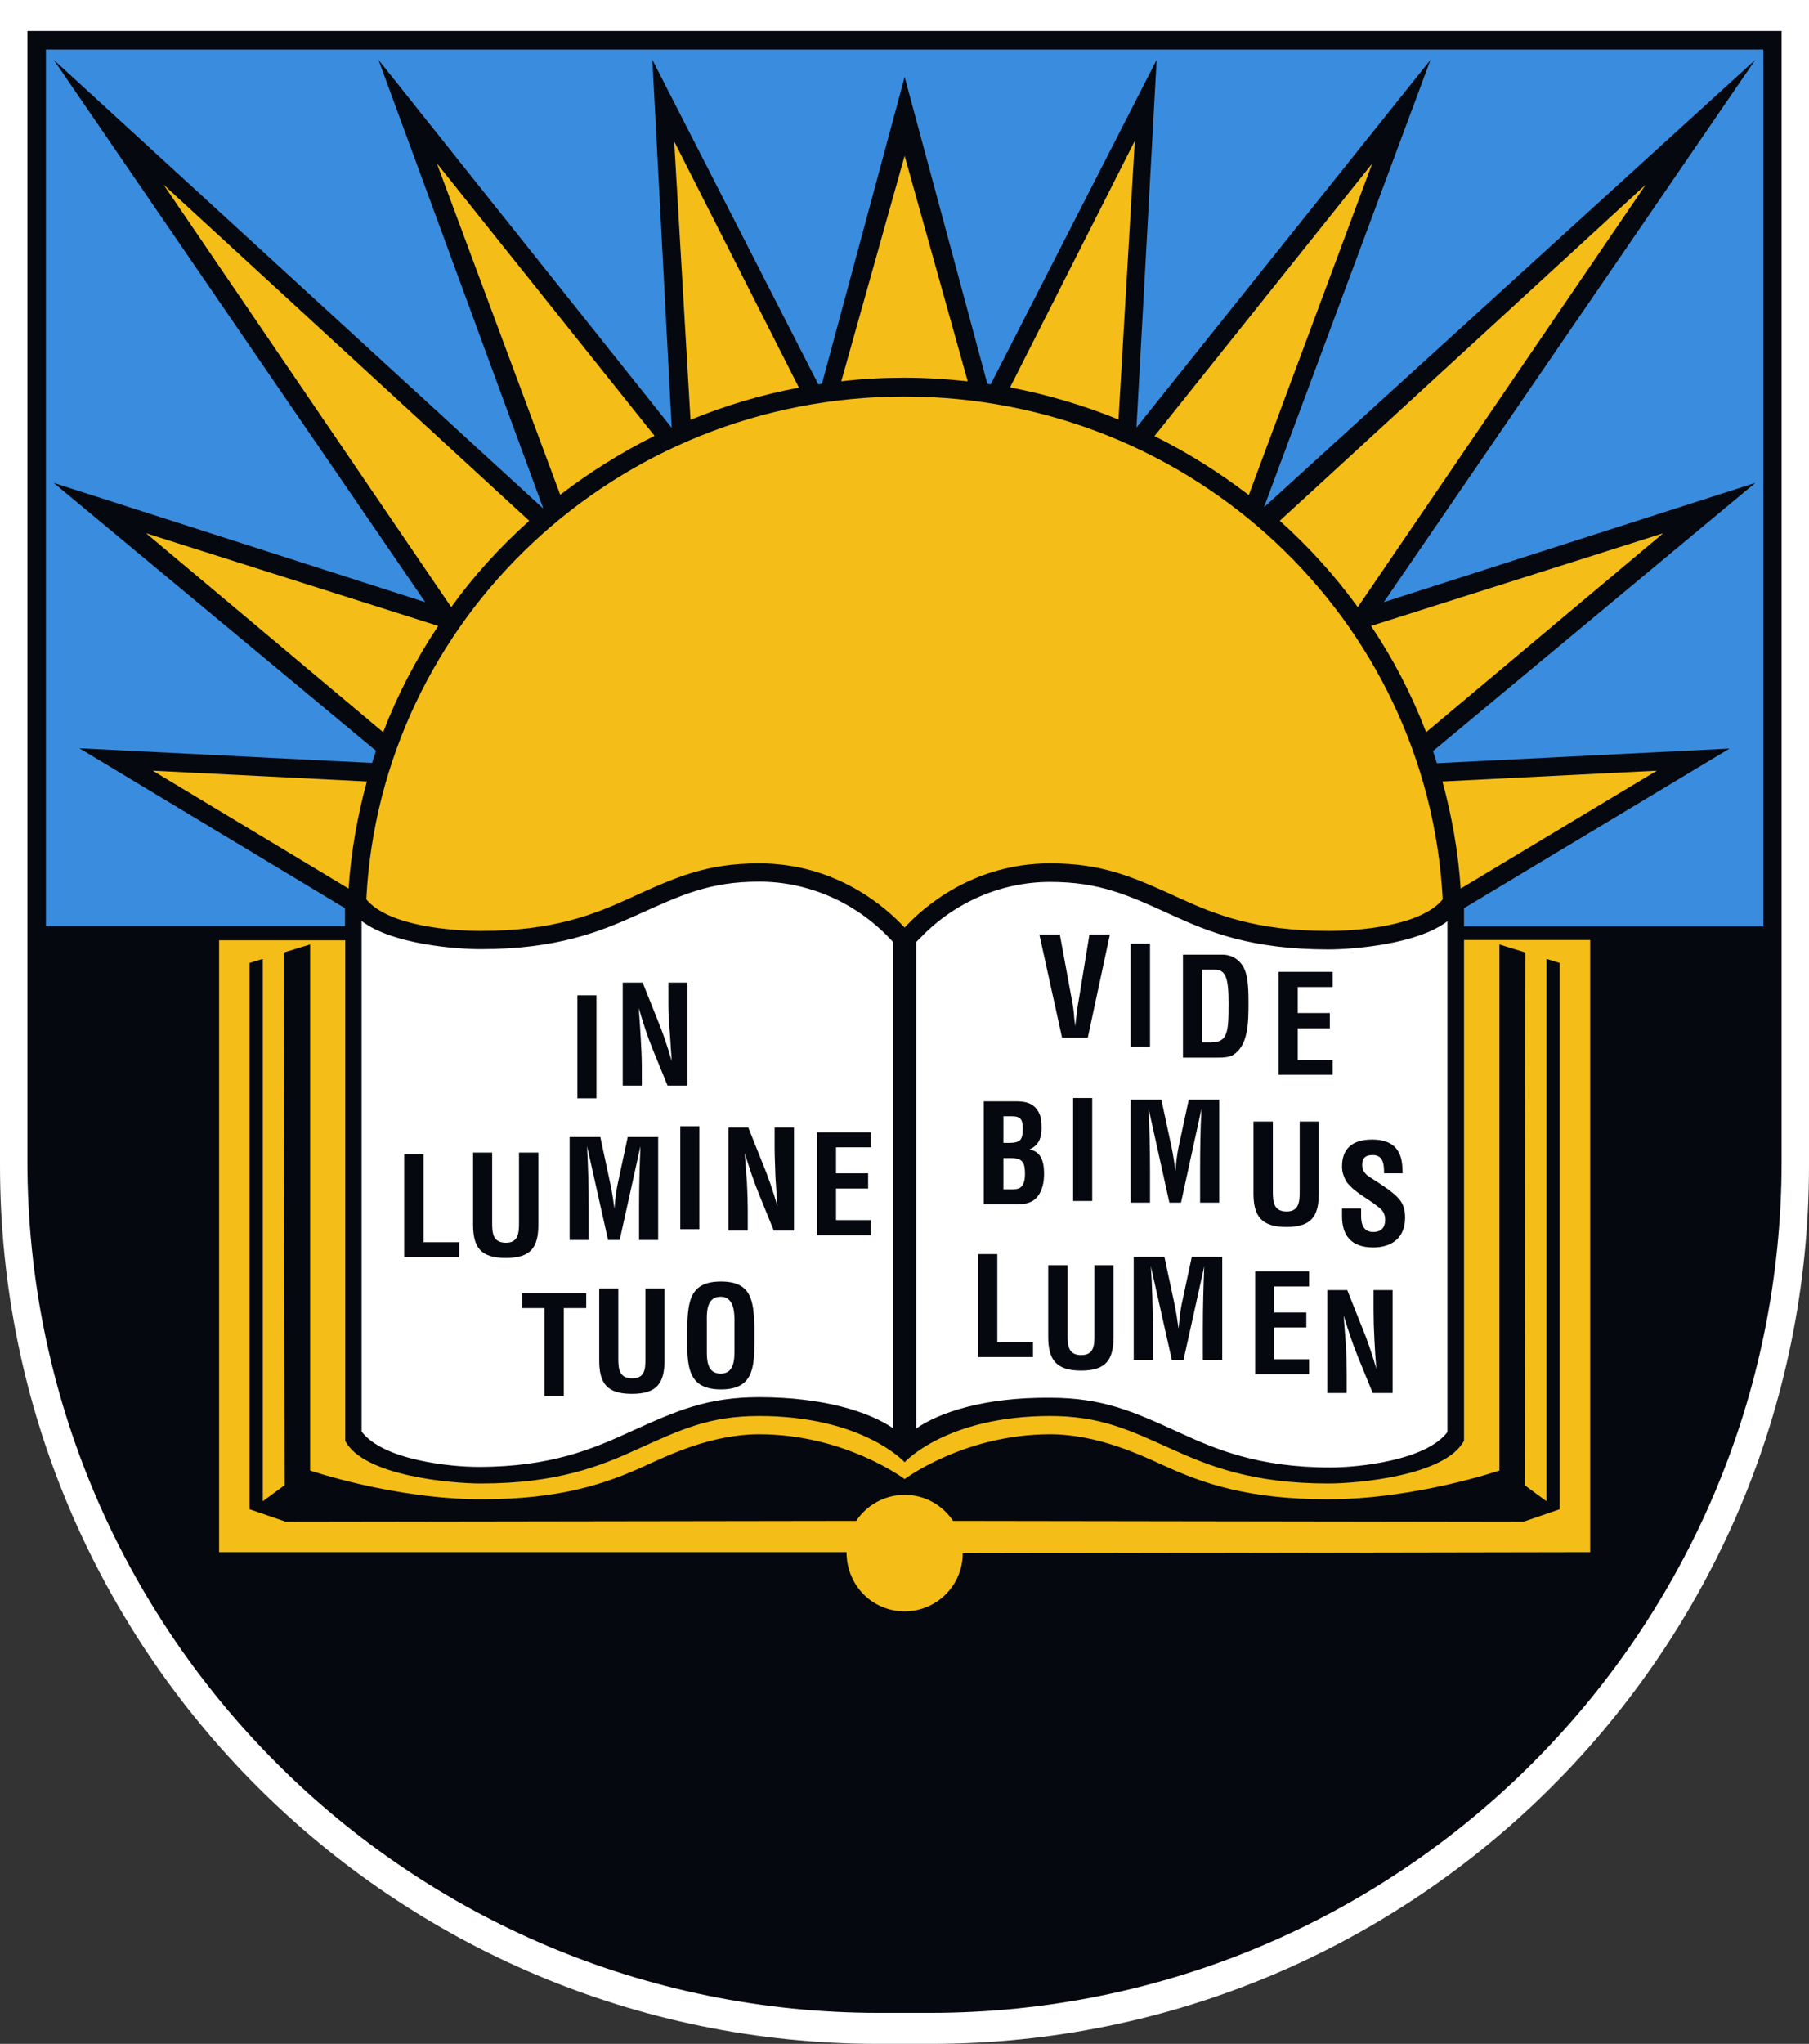 <svg xmlns="http://www.w3.org/2000/svg" id="Layer_1" data-name="Layer 1" viewBox="0 0 65.39 73.86"><rect x="0" y="0" width="65.39" height="73.86" fill="#333333" stroke="none"/><defs><style>      .cls-1 {        fill: #05080e;      }      .cls-1, .cls-2, .cls-3, .cls-4 {        fill-rule: evenodd;        stroke-width: 0px;      }      .cls-2 {        fill: #3a8dde;      }      .cls-3 {        fill: #fff;      }      .cls-4 {        fill: #f4bd18;      }    </style></defs><path class="cls-3" d="m65.39,0v42.12c0,17.53-14.21,31.74-31.74,31.74h-1.91C14.21,73.86,0,59.65,0,42.12V0h65.39Z"></path><path class="cls-3" d="m32.61,52.25l-.53-.36c-.78-.53-2.35-1.06-4.65-1.06-1.82,0-2.86.46-4.52,1.22-1.33.6-2.92,1.3-5.62,1.3-.97,0-3.6-.22-4.49-1.41l-.06-.09v-19.25l.54.42c1,.77,3.22.96,4.1.96,2.69,0,4.2-.61,5.54-1.22.8-.37,1.46-.67,2.15-.88.71-.22,1.44-.34,2.37-.34,1.87,0,3.64.78,4.92,2.11l.26.26v18.34h-.01Zm.17-18.34l.26-.26c1.28-1.33,3.05-2.11,4.92-2.11.93,0,1.66.12,2.37.34.69.21,1.35.51,2.15.88,1.34.61,2.85,1.22,5.54,1.22.88,0,3.1-.19,4.1-.96l.54-.42v19.25l-.07.09c-.89,1.19-3.53,1.41-4.49,1.41-2.7,0-4.29-.69-5.62-1.3-1.66-.76-2.7-1.22-4.52-1.22-2.31,0-3.87.52-4.65,1.06l-.53.36s0-18.34,0-18.34Z"></path><polygon class="cls-2" points="61.2 27.45 51.7 27.93 51.4 27.03 61.91 18.3 49.19 22.38 61.54 4.35 45.92 18.58 45.38 18.21 50.67 4.01 40.7 16.48 41.39 3.72 36 14.26 35.43 14.17 32.7 4.07 29.97 14.17 29.39 14.26 24 3.71 24.67 16.49 14.71 3.99 19.96 18.26 19.42 18.62 3.87 4.38 16.2 22.38 3.49 18.3 13.99 27.03 13.69 27.93 4.19 27.45 12.81 32.63 12.81 33.81 1.33 33.81 1.33 1.46 64.07 1.46 64.07 33.81 52.59 33.81 52.59 32.63 61.2 27.45"></polygon><path class="cls-4" d="m57.82,33.64v22.78l-22.71.04c-.16,1.19-1.18,2.1-2.41,2.1s-2.26-.92-2.41-2.14H7.59v-22.78h5.22v18.34c.29.45,1.08.8,2.06,1.02.99.22,2.01.28,2.51.28,2.69,0,4.2-.61,5.54-1.22.8-.37,1.46-.67,2.15-.88.71-.22,1.44-.34,2.37-.34,3.04,0,4.68,1.07,5.26,1.55.58-.48,2.22-1.55,5.26-1.55.93,0,1.66.12,2.37.34.69.21,1.35.51,2.15.88,1.34.61,2.85,1.22,5.54,1.22.5,0,1.52-.06,2.51-.28.98-.22,1.77-.56,2.06-1.02v-18.34h5.23Zm-21.81-19.39c-.19-.03-.38-.06-.57-.09l-2.74-9.78-2.74,9.78c-.19.03-.38.06-.57.09l-5.44-10.73.71,12.14c-.16.07-.32.14-.48.22L14.75,4.06l5.35,14.38c-.16.13-.31.26-.46.39L3.99,4.46l12.22,17.93-12.45-3.95,10.23,8.58c-.1.3-.2.59-.29.9l-9.5-.48,8.7,5.24.09.02c.93,1.14,3.45,1.27,4.39,1.27,2.69,0,4.2-.61,5.54-1.22,1.66-.76,2.7-1.22,4.52-1.22,2.68,0,4.39,1.54,5.01,2.21l.25.27.25-.27c.62-.67,2.33-2.21,5.01-2.21,1.82,0,2.86.46,4.52,1.22,1.34.61,2.85,1.22,5.54,1.22.94,0,3.46-.13,4.39-1.27l.09-.02,8.7-5.24-9.5.48c-.09-.31-.19-.61-.3-.9l10.23-8.58-12.45,3.95,12.22-17.93-15.64,14.36c-.15-.13-.31-.26-.47-.39l5.35-14.38-9.43,11.82c-.16-.08-.32-.15-.48-.22l.71-12.13-5.43,10.73Z"></path><path class="cls-1" d="m52.92,32.82v.66h10.82V1.79H1.66v31.68h10.81v-.65l-9.6-5.78,10.58.53.14-.44L1.94,17.45l13.43,4.31L1.94,2.16l17.7,16.22L13.68,2.16l10.6,13.3-.7-13.3,6,11.73.13-.02,2.99-11.09,2.99,11.09.12.02,6-11.73-.73,13.29,10.63-13.29-6.02,16.17L63.45,2.16l-13.43,19.6,13.43-4.31-11.65,9.69.14.44,10.58-.53-9.6,5.77h0Zm0,1.15v18.09c-.67,1.28-3.88,1.55-4.9,1.55-2.75,0-4.31-.63-5.68-1.25-1.57-.71-2.6-1.19-4.38-1.19-3.75,0-5.26,1.67-5.26,1.67,0,0-1.51-1.67-5.26-1.67-1.79,0-2.81.48-4.38,1.19-1.37.63-2.93,1.25-5.68,1.25-1.02,0-4.23-.26-4.9-1.54v-18.09h-4.56v22.11h22.68c0,1.21.94,2.14,2.1,2.14s2.1-.94,2.1-2.1l22.68-.04v-22.12h-4.56Zm-20.64.07v17.57c-.85-.58-2.49-1.12-4.84-1.12-1.9,0-3,.5-4.66,1.25-1.31.6-2.85,1.27-5.48,1.27-1.01,0-3.45-.24-4.23-1.28v-18.45c1.1.85,3.43,1.02,4.31,1.02,2.75,0,4.31-.63,5.68-1.25,1.57-.71,2.6-1.19,4.38-1.19s3.46.75,4.68,2.01l.16.17h0Zm.84,17.58v-17.58l.16-.16c1.22-1.27,2.91-2.01,4.68-2.01s2.81.47,4.38,1.19c1.37.63,2.92,1.25,5.68,1.25.87,0,3.21-.18,4.3-1.02v18.46c-.78,1.03-3.22,1.28-4.23,1.28-2.63,0-4.17-.67-5.48-1.27-1.66-.76-2.76-1.25-4.66-1.25-2.34-.02-3.98.52-4.83,1.11h0Zm-.42-18.1c-.65-.7-2.44-2.32-5.26-2.32-1.9,0-3,.49-4.66,1.25-1.31.6-2.78,1.19-5.4,1.19-1,0-3.33-.16-4.14-1.14.52-10.12,9.03-18.17,19.45-18.17s18.93,8.05,19.46,18.17c-.81.99-3.14,1.14-4.13,1.14-2.62,0-4.09-.59-5.4-1.19-1.66-.76-2.76-1.25-4.66-1.25-2.82,0-4.62,1.62-5.26,2.32h0Zm7.73-18.36c-1.25-.51-2.56-.9-3.92-1.16l4.51-8.91-.59,10.07h0Zm4.71,2.73c-1.06-.81-2.2-1.53-3.41-2.13l7.87-9.85-4.46,11.98h0Zm3.94,4.05c-.83-1.14-1.77-2.18-2.82-3.12l13.23-12.15-10.41,15.27h0Zm2.47,4.52c-.52-1.36-1.19-2.65-1.99-3.84l10.56-3.35-8.57,7.19h0Zm1.25,5.65c-.09-1.33-.32-2.62-.66-3.87l7.75-.39-7.09,4.26h0Zm-17.82-18.33c-.75-.08-1.51-.13-2.29-.13s-1.53.04-2.28.13l2.29-8.15,2.28,8.15h0Zm-6.1.23c-1.36.25-2.67.65-3.92,1.16l-.59-10.06,4.51,8.9h0Zm-5.22,1.74c-1.21.6-2.35,1.32-3.41,2.13l-4.46-11.98,7.87,9.85h0Zm-4.53,3.07c-1.05.94-2,1.98-2.82,3.12L5.91,6.67l13.22,12.15h0Zm-3.29,3.8c-.8,1.2-1.47,2.48-1.99,3.84l-8.57-7.19,10.56,3.35h0Zm-2.58,5.62c-.34,1.25-.57,2.54-.66,3.87l-7.08-4.26,7.74.39h0ZM64.4,1.12v40.84c0,17-13.78,30.78-30.78,30.78h-1.85C14.77,72.74.99,58.96.99,41.96V1.12h63.41ZM30.95,54.96l-20.62.03-1.31-.45v-19.74l.48-.15v19.6l.79-.58-.03-19.25.95-.29v19.01s3.04,1.04,6.2,1.04c2.88,0,4.51-.57,5.93-1.22.75-.34,2.35-1.13,4.1-1.13,3.11,0,5.26,1.62,5.26,1.62,0,0,2.15-1.62,5.26-1.62,1.75,0,3.35.79,4.11,1.13,1.42.65,3.04,1.22,5.93,1.22,3.16,0,6.2-1.04,6.2-1.04v-19.01l.94.29-.03,19.25.79.58v-19.6l.48.15v19.74l-1.31.45-20.62-.03c-.38-.57-1.02-.94-1.75-.94s-1.38.38-1.75.94h0Zm-9.67-11.32v1.17h-.69v-3.72h1.11l.37,1.73c.06.28.1.57.14.86.03-.37.06-.61.11-.86l.37-1.73h1.1v3.72h-.69v-1.17c0-.74.02-1.48.05-2.22l-.75,3.39h-.42l-.76-3.39c.04.74.06,1.48.06,2.22h0Zm20.39,4.34v1.17h-.69v-3.73h1.11l.37,1.73c.06.29.1.57.14.86.04-.37.06-.61.11-.86l.37-1.73h1.1v3.73h-.7v-1.17c0-.74.02-1.48.05-2.22l-.75,3.39h-.42l-.76-3.39c.05.74.07,1.48.07,2.22h0Zm-.1-5.69v1.17h-.7v-3.72h1.11l.37,1.72c.06.29.1.57.14.86.03-.37.06-.62.11-.86l.37-1.72h1.1v3.72h-.69v-1.17c0-.74.01-1.48.05-2.22l-.74,3.39h-.42l-.75-3.39c.03.74.05,1.48.05,2.22h0Zm-20.01-2.6h-.69v-3.72h.69v3.72h0Zm-4.96,5.74h-1.99v-3.72h.7v3.18h1.29v.54h0Zm2.16-1.24v-2.54h.7v2.6c0,.83-.27,1.21-1.18,1.21s-1.18-.39-1.18-1.21v-2.6h.69v2.54c0,.36.02.72.5.72.45,0,.47-.36.47-.72h0Zm6.52.23h-.69v-3.72h.69v3.72h0Zm2.72-2.94v-.73h.7v3.72h-.73l-.54-1.33c-.18-.44-.33-.89-.51-1.47.02.31.05.68.08,1.06.02.37.03.74.03,1.04v.7h-.7v-3.72h.72l.54,1.35c.18.43.33.87.51,1.48-.02-.34-.05-.7-.07-1.05-.01-.36-.03-.72-.03-1.05h0Zm3.48,3.16h-1.95v-3.72h1.95v.54h-1.26v.94h1.16v.55h-1.16v1.14h1.26v.55h0Zm16.69-5.8h-1.95v-3.72h1.95v.55h-1.26v.94h1.16v.55h-1.16v1.14h1.26v.54h0Zm-8.69,4.56h-.69v-3.72h.69v3.72h0Zm-2.14,5.64h-1.98v-3.72h.69v3.18h1.29v.54h0Zm9.98.62h-1.95v-3.72h1.95v.55h-1.26v.94h1.16v.54h-1.16v1.15h1.26v.54h0Zm-5.75-11.84h-.7v-3.72h.7v3.72h0Zm1.88-.15v-2.63h.46c.41,0,.5.34.5,1.23,0,1.07-.04,1.4-.66,1.4h-.3Zm.59.55h-1.28v-3.72h1.45c.17,0,.51.07.72.42.16.26.2.67.2,1.29,0,.73,0,1.58-.57,1.92-.15.08-.34.09-.52.09h0Zm-5.05-2.06l.39-2.39h.74l-.8,3.73h-.93l-.82-3.73h.74l.44,2.39c.04.2.07.42.08.63l.04.31c0-.1.02-.21.03-.31.03-.22.05-.43.09-.63h0Zm-2.72,6.81v-1.12h.27c.43,0,.51.17.51.57,0,.19-.03.43-.21.52-.12.05-.27.04-.42.04h-.15Zm0-1.67v-.96h.32c.32,0,.38.15.38.43,0,.18-.01.31-.08.41-.11.13-.33.12-.5.12h-.12Zm.52,2.22h-1.23v-3.72h1.12c.3,0,.59.02.79.28.16.2.18.42.18.67,0,.32-.07.64-.45.79.39.05.54.38.54.86,0,.15-.01.31-.05.45-.13.47-.4.67-.9.67h0Zm10.19-.45v-2.54h.69v2.6c0,.83-.27,1.21-1.17,1.21s-1.19-.39-1.19-1.21v-2.6h.7v2.54c0,.36.03.71.5.71.44,0,.47-.35.47-.71h0Zm3.72-.67h-.67c0-.33-.03-.66-.41-.66-.24,0-.38.09-.38.35,0,.29.18.39.4.53.23.14.65.42.84.61.24.23.31.45.31.78,0,.71-.47,1.07-1.15,1.07-.83,0-1.13-.47-1.13-1.13v-.28h.69v.22c-.01.36.09.63.44.63.29,0,.43-.16.43-.44,0-.22-.1-.37-.28-.49-.36-.29-.81-.49-1.1-.86-.11-.17-.18-.37-.18-.57,0-.64.36-.98,1.09-.98,1.12,0,1.09.85,1.1,1.22h0Zm-27.37,6.7v-2.54h.69v2.6c0,.82-.27,1.21-1.18,1.21s-1.18-.39-1.18-1.21v-2.6h.69v2.54c0,.36.03.71.5.71s.48-.35.48-.71h0Zm16.23-.85v-2.53h.69v2.59c0,.83-.27,1.22-1.17,1.22s-1.19-.39-1.19-1.22v-2.59h.7v2.53c0,.36.02.72.49.72s.48-.36.48-.72h0Zm10.09-.9v-.73h.69v3.72h-.72l-.54-1.32c-.18-.44-.33-.9-.51-1.48.02.31.05.68.08,1.06.02.37.03.75.03,1.04v.7h-.7v-3.72h.72l.54,1.36c.18.43.33.87.51,1.48-.03-.34-.05-.7-.07-1.06-.02-.36-.03-.73-.03-1.05h0Zm-30.78-.08v-.54h2.32v.54h-.81v3.18h-.7v-3.18h-.81Zm5.97,1.22v-.53c.03-.94.1-1.65,1.22-1.65s1.18.71,1.21,1.65v.53c0,.99-.08,1.72-1.21,1.72s-1.22-.73-1.22-1.72h0Zm.71-.69c0-.29-.05-.94.5-.94.52,0,.5.66.5.95v.96c0,.36-.01.87-.5.87s-.5-.5-.5-.81v-1.03h0Zm-1.39-11.56v-.73h.69v3.72h-.72l-.54-1.32c-.18-.44-.33-.9-.5-1.48.02.31.05.69.07,1.06.02.37.04.74.04,1.04v.7h-.69v-3.72h.72l.54,1.35c.18.43.33.87.51,1.48l-.07-1.06c-.04-.35-.05-.71-.05-1.04Z"></path></svg>